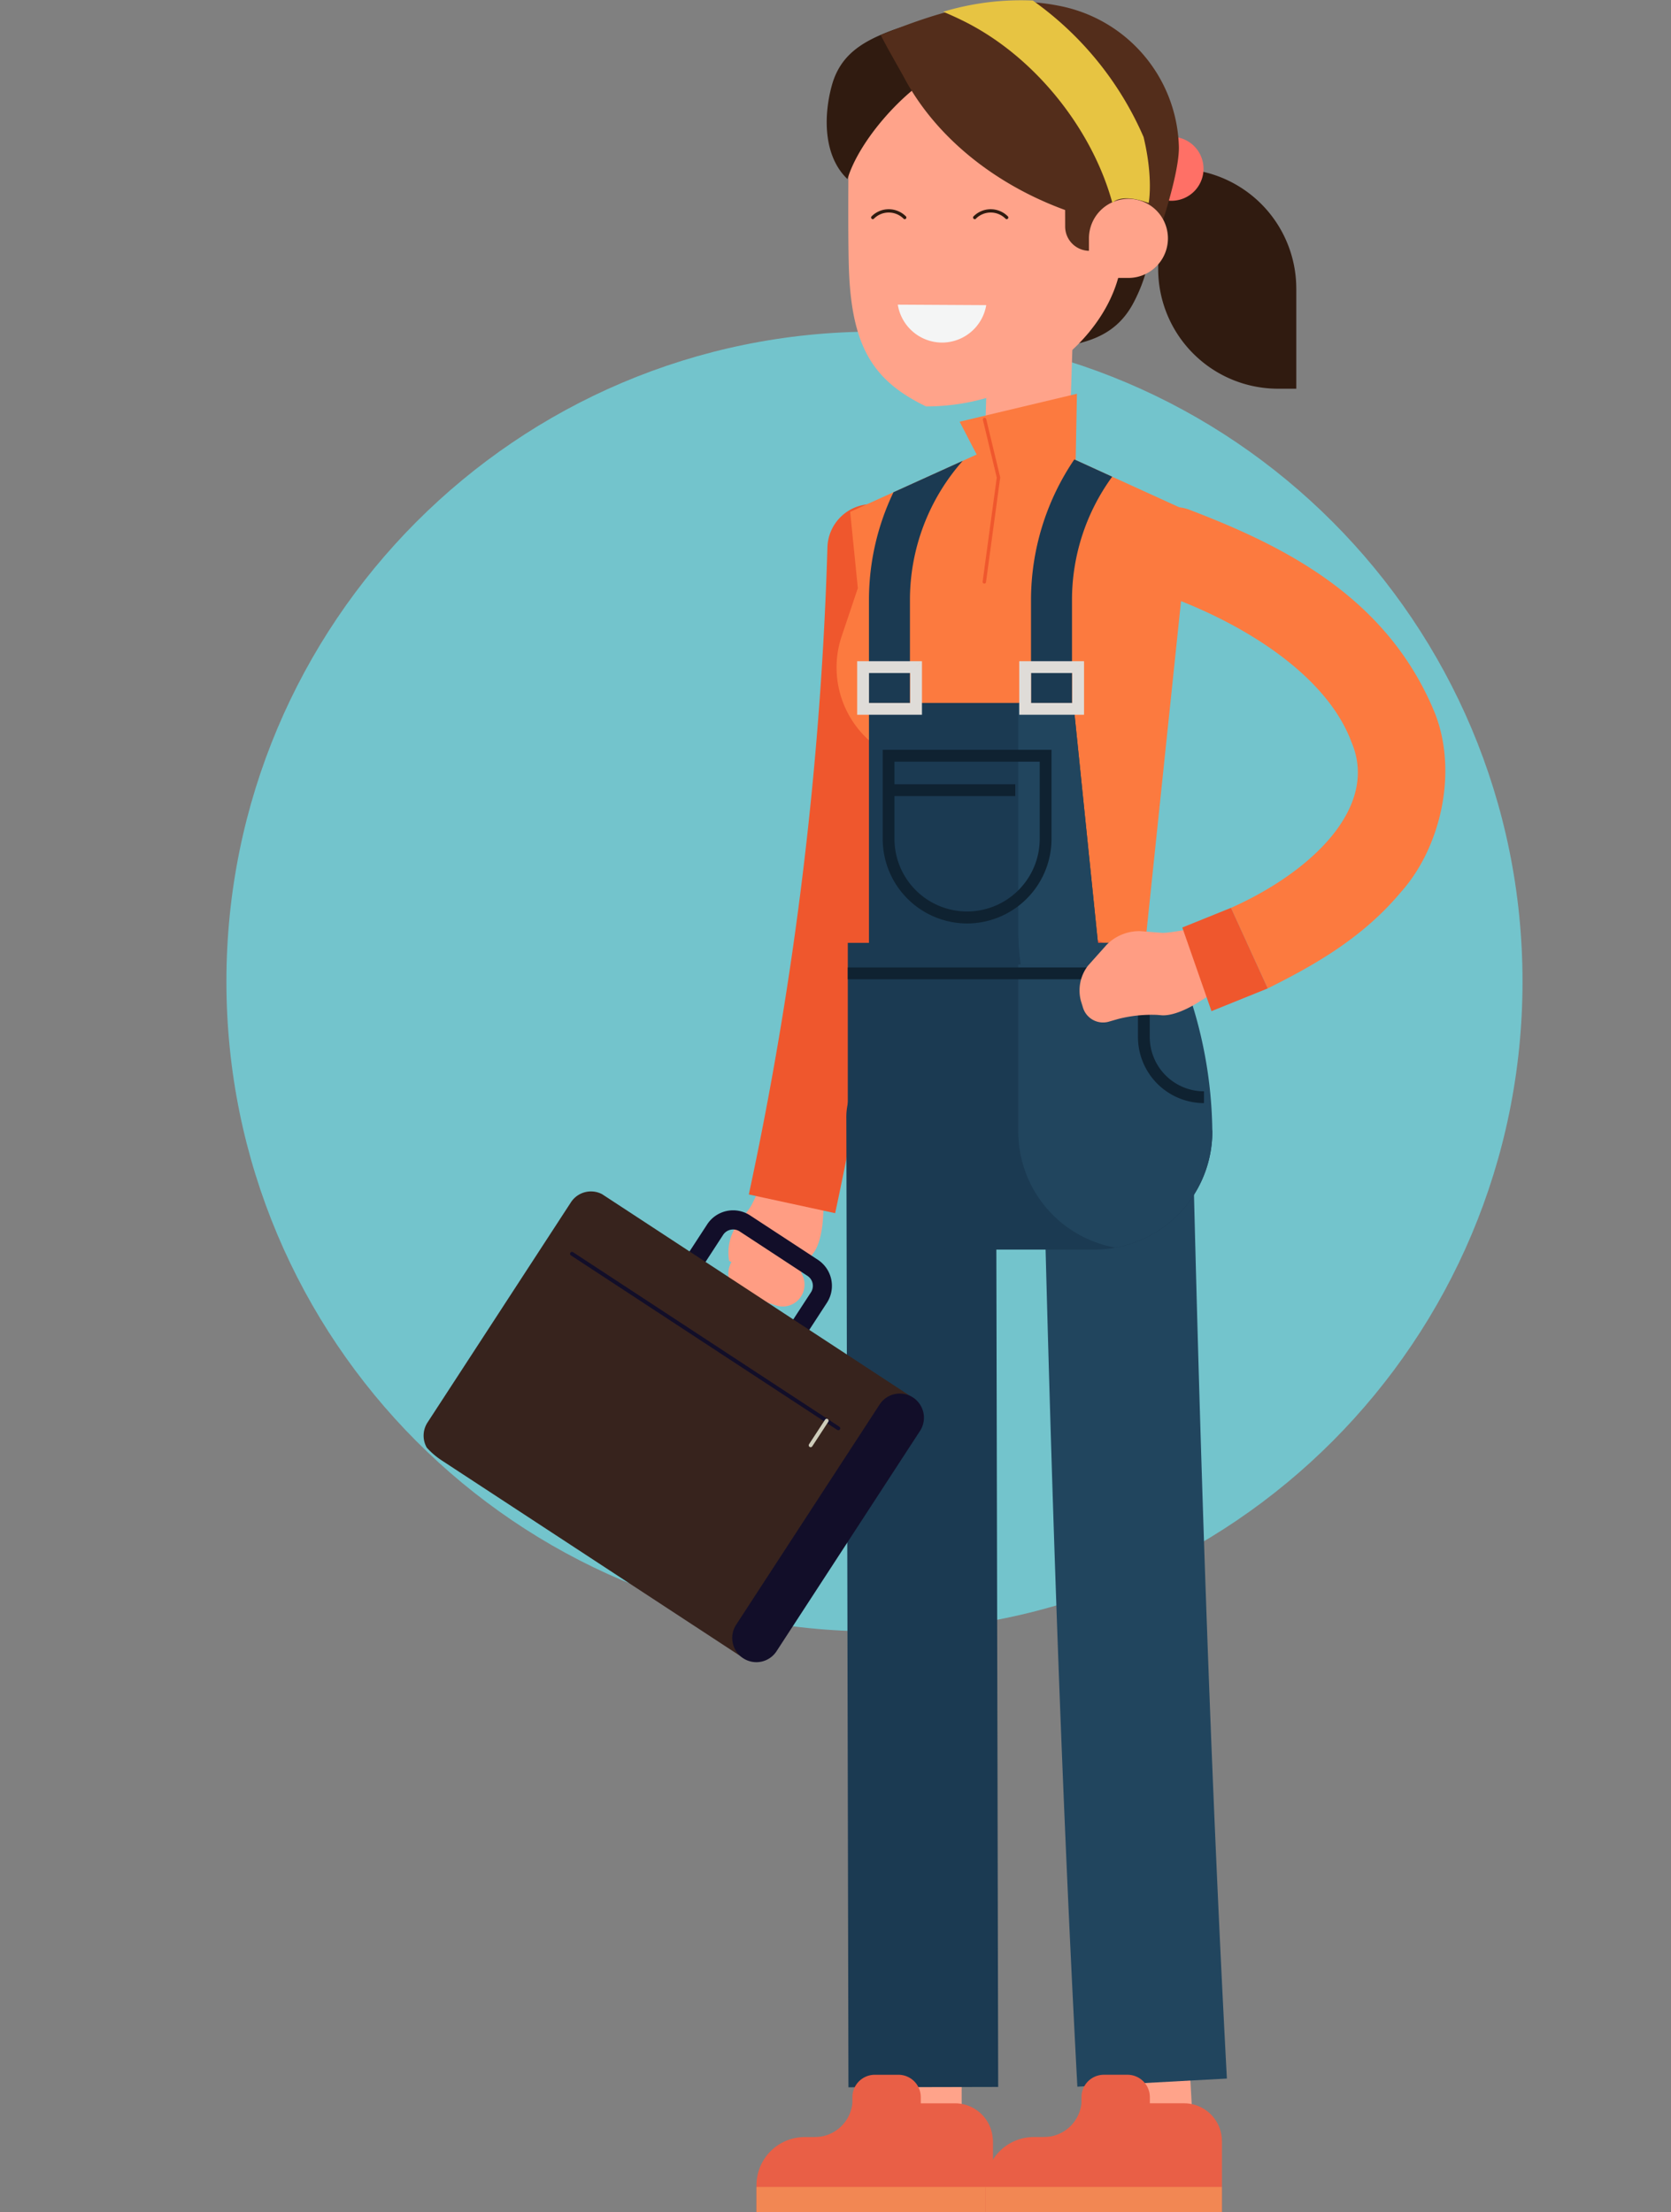 <svg xmlns="http://www.w3.org/2000/svg" xmlns:xlink="http://www.w3.org/1999/xlink" width="250" height="331" viewBox="0 0 250 331"><rect x="0" y="0" width="250" height="331" fill="#808080" stroke="none"/><defs><style>.a,.t,.u,.x,.y{fill:none;}.b{clip-path:url(#a);}.c{fill:#73c4cc;}.d{fill:#ff9d83;}.e{fill:#ef572d;}.f{fill:#ffa38a;}.g{fill:#1b3a52;}.h{fill:#e95f46;}.i{fill:#f28753;}.j{clip-path:url(#b);}.k{fill:#301b10;}.l{fill:#ff7066;}.m{fill:#fc7a3f;}.n{fill:#f4f5f5;}.o{fill:#532d1b;}.p{fill:#ff5e39;}.q{fill:#21455e;}.r{fill:#dfdcd8;}.s{fill:#0f2231;}.t{stroke:#ef572d;stroke-width:0.512px;}.t,.u,.x,.y{stroke-linecap:round;}.u{stroke:#301b10;stroke-width:0.494px;}.v{fill:#120e29;}.w{fill:#37231d;}.x{stroke:#120e29;}.x,.y{stroke-width:0.575px;}.y{stroke:#ceccba;}.z{fill:#e7c442;}</style><clipPath id="a"><path class="a" d="M250,277.935H0v-331H250Z" transform="translate(0 53.065)"/></clipPath><clipPath id="b"><path class="a" d="M216.237,277.935H0v-331H216.237Z" transform="translate(0 53.065)"/></clipPath></defs><g class="b" transform="translate(0 0)"><g transform="translate(33.874 49.625)"><path class="c" d="M81.365,163.315c-53.543,0-96.956-43.539-96.956-97.245S27.822-31.181,81.365-31.181s96.956,43.539,96.956,97.251-43.413,97.245-96.956,97.245" transform="translate(15.591 31.181)"/></g><g transform="translate(108.964 171.186)"><path class="d" d="M-2.185,14.692A7.278,7.278,0,0,1-1.065,9.4L.844,6.851c.989-1.31,4.135-9.656,4.135-9.656L12.168.033s-.044,3.156-.3,8.1c-.087,1.647-.454,4.048-1.437,5.371l-.379.518a21.389,21.389,0,0,0-2.68,5.258Z" transform="translate(2.308 2.805)"/></g><g transform="translate(112.031 75.441)"><path class="e" d="M10.977,89.087A548.632,548.632,0,0,0,23.035-10.3a6.491,6.491,0,0,0-6.424-6.712,6.657,6.657,0,0,0-6.785,6.362A535.69,535.69,0,0,1-1.939,86.287Z" transform="translate(1.939 17.009)"/></g><g transform="translate(132.324 270.231)"><path class="f" d="M11.452,5.023A5.867,5.867,0,0,0,5.706-.959,5.873,5.873,0,0,0-.015,5.048L.078,47.227a5.867,5.867,0,0,0,5.746,5.982A5.869,5.869,0,0,0,11.546,47.2Z" transform="translate(0.015 0.959)"/></g><g transform="translate(126.619 157.763)"><path class="g" d="M-3.286,129.794-3.6-15.156a9.39,9.39,0,0,1,9.148-9.612l4.073-.012A9.392,9.392,0,0,1,18.8-15.206l.317,144.95Z" transform="translate(3.603 24.781)"/></g><g transform="translate(121.917 314.738)"><path class="h" d="M20.068,0H4.7A5.653,5.653,0,0,1-.908,5.052l.087,11.209H25.714V5.664A5.659,5.659,0,0,0,20.068,0" transform="translate(0.908)"/></g><g transform="translate(113.175 319.791)"><path class="h" d="M17.655,9.412V5.432A7.217,7.217,0,0,0,10.441-1.8H7.214A7.217,7.217,0,0,0,0,5.432v3.98Z" transform="translate(0 1.797)"/></g><g transform="translate(141.31 319.792)"><path class="h" d="M7.154,0a5.09,5.09,0,0,1,.062.611v10.6H-.01V7.229A7.222,7.222,0,0,1,7.154,0" transform="translate(0.01)"/></g><g transform="translate(127.528 310.464)"><path class="h" d="M10.23,3.913v-1.3A3.352,3.352,0,0,0,6.884-.747H3.352A3.357,3.357,0,0,0,0,2.609v1.3Z" transform="translate(0 0.747)"/></g></g><path class="i" d="M46.246,3.148H10.886V-.6h35.36Z" transform="translate(102.295 327.852)"/><g class="j" transform="translate(0 0)"><g transform="translate(173.276 25.256)"><path class="k" d="M20.665,15.079V30.031H17.9A17.927,17.927,0,0,1,0,12.066V-2.879H2.761a17.931,17.931,0,0,1,17.9,17.958" transform="translate(0 2.879)"/></g><g transform="translate(170.486 20.468)"><path class="l" d="M4.009,0A4.787,4.787,0,1,1-.767,4.791,4.779,4.779,0,0,1,4.009,0" transform="translate(0.767)"/></g><g transform="translate(150.449 29.82)"><path class="k" d="M-.947,11.539C5.117,9.867,13.81,3.523,17-2.2c2.929,4.6,1.356,11.059-1.045,15.557C13.518,17.907,9.6,19.23,4.8,19.928a26.682,26.682,0,0,1-7.941-.075Z" transform="translate(3.142 2.203)"/></g><g transform="translate(125.155 65.058)"><path class="m" d="M-7.616,25.308-5.2,18.122-6.347,6.708,19.094-4.832,44.541,6.776,37.215,76.925-2.019,81l.068-30.465-.908-9.076A14.67,14.67,0,0,1-7.616,25.308" transform="translate(8.387 4.832)"/></g><g transform="translate(147.265 41.017)"><path class="f" d="M6.22,0a6.339,6.339,0,0,1,6.119,6.543L11.655,27.76A6.322,6.322,0,1,1-.981,27.349L-.3,6.134A6.325,6.325,0,0,1,6.22,0" transform="translate(0.984 0.001)"/></g><g transform="translate(126.911 10.474)"><path class="f" d="M6.916,42.273c16.305,0,29.408-12.089,29.371-23.772L36.225,2.009a21.052,21.052,0,0,0-2.581-10.08l-36.081.137A23.059,23.059,0,0,0-4.65,2.152s-.205,15.569.075,20.753C-3.985,33.877-.6,38.624,6.916,42.273" transform="translate(4.723 8.071)"/></g><g transform="translate(134.32 45.588)"><path class="n" d="M13.233.063a6.717,6.717,0,0,1-6.648,5.6A6.727,6.727,0,0,1,0-.012Z" transform="translate(0 0.012)"/></g><g transform="translate(123.685 3.028)"><path class="k" d="M16.611,6.589C11.406,9.321,4.783,16.763,3.067,22.514-.59,19.033-.515,12.964.735,8.466,2,3.913,5.305,1.929,9.565.32a25.475,25.475,0,0,1,7.3-1.578Z" transform="translate(0.041 1.258)"/></g><g transform="translate(131.767 0.259)"><path class="o" d="M41.488,28.277c1.48-4.547,2.73-9.325,2.686-11.958A22.09,22.09,0,0,0,26.047-4.826C16.763-6.641,8.063-3.859-.432-.416.706,1.835,1.987,3.969,3.193,6.189c4.9,9.026,13.824,15.887,23.961,19.58l.006,2.476a3.636,3.636,0,0,0,3.638,3.63h6.045Z" transform="translate(0.432 5.399)"/></g><g transform="translate(131.522 138.102)"><path class="p" d="M16.7,0A27.387,27.387,0,0,0-4.42,9.93V27.564H44.186v-.037A27.536,27.536,0,0,0,16.7,0" transform="translate(4.42)"/></g><g transform="translate(143.573 58.919)"><path class="m" d="M-2.822,3.514-.185,8.6a7.367,7.367,0,1,0,14.726.474l.187-9.743Z" transform="translate(2.822 0.671)"/></g><g transform="translate(162.917 29.755)"><path class="f" d="M4.954,0a5.912,5.912,0,0,0-5.9,5.92v5.913h5.9A5.916,5.916,0,0,0,4.954,0" transform="translate(0.948)"/></g><g transform="translate(164.908 269.756)"><path class="f" d="M11.127,4.807A5.858,5.858,0,0,0,5.145-.913,5.853,5.853,0,0,0-.328,5.3q.9,21.024,2.071,42.054a5.841,5.841,0,0,0,6.069,5.633A5.865,5.865,0,0,0,13.192,46.7q-1.185-20.93-2.065-41.892" transform="translate(0.334 0.918)"/></g><g transform="translate(155.952 157.728)"><path class="q" d="M1.635,129.748C-.934,81.475-2.457,33.3-3.6-14.921A9.359,9.359,0,0,1,5.36-24.689l4.073-.081A9.369,9.369,0,0,1,18.8-15.433c1.132,48.024,2.655,96.091,5.205,143.965Z" transform="translate(3.598 24.772)"/></g><g transform="translate(156.189 314.736)"><path class="h" d="M20.068,0H4.7A5.653,5.653,0,0,1-.908,5.052l.087,11.209H25.714V5.664A5.655,5.655,0,0,0,20.068,0" transform="translate(0.908)"/></g><g transform="translate(147.45 319.785)"><path class="h" d="M17.655,9.417V5.438A7.226,7.226,0,0,0,10.441-1.8H7.214A7.222,7.222,0,0,0,0,5.438v3.98Z" transform="translate(0 1.798)"/></g><g transform="translate(175.584 319.79)"><path class="h" d="M7.154,0a4.963,4.963,0,0,1,.062.611v10.6H-.01V7.229A7.218,7.218,0,0,1,7.154,0" transform="translate(0.01)"/></g><g transform="translate(161.801 310.462)"><path class="h" d="M10.23,3.913v-1.3A3.353,3.353,0,0,0,6.878-.747H3.352A3.357,3.357,0,0,0,0,2.609v1.3Z" transform="translate(0 0.747)"/></g></g><path class="i" d="M40.741,3.148H5.375V-.6H40.741Z" transform="translate(142.071 327.852)"/><g class="j" transform="translate(0 0)"><g transform="translate(154.25 68.746)"><path class="g" d="M5.569,0A37.525,37.525,0,0,0-.911,21.033V36.44H5.221V21.033A31.309,31.309,0,0,1,11.234,2.589Z" transform="translate(0.911)"/></g><g transform="translate(130.006 68.961)"><path class="g" d="M4.863,17.468a31.417,31.417,0,0,1,7.892-20.8L2.4,1.362A37.269,37.269,0,0,0-1.269,17.468V32.893H4.863Z" transform="translate(1.269 3.335)"/></g><g transform="translate(126.839 141.084)"><path class="g" d="M-8.77,23.7A17.659,17.659,0,0,0,8.86,41.379H28.144A17.653,17.653,0,0,0,45.768,23.7L39.108-4.524H-8.77Z" transform="translate(8.77 4.524)"/></g><g transform="translate(152.343 141.088)"><path class="q" d="M12.187,38.292A17.667,17.667,0,0,1-2.334,20.9V-7.311H20.041A65.986,65.986,0,0,1,26.7,20.9,17.655,17.655,0,0,1,12.187,38.292" transform="translate(2.334 7.311)"/></g></g><g transform="translate(130.007 105.189)"><path class="g" d="M-5.562,0H25.015l4.011,39.141H-5.562Z" transform="translate(5.562)"/></g><g class="j" transform="translate(0 0)"><g transform="translate(152.348 105.189)"><path class="q" d="M7.595,0l4.011,39.141H-.278a34.623,34.623,0,0,1-.367-5V0Z" transform="translate(0.645)"/></g></g><path class="r" d="M16.627-30.953H10.458v-4.479h6.169Zm0-4.485,1.76-1.765H8.692v8.015h9.695V-37.2Z" transform="translate(143.797 136.144)"/><g class="j" transform="translate(0 0)"><g transform="translate(132.063 112.201)"><path class="s" d="M10.593,21.82A12.656,12.656,0,0,1-2.031,9.158V-4.166H23.223V9.158A12.662,12.662,0,0,1,10.593,21.82M-.271-2.395V9.158a10.864,10.864,0,1,0,21.728,0V-2.395Z" transform="translate(2.031 4.166)"/></g></g><path class="s" d="M29.3-32.48H10.346v-1.771H29.3Z" transform="translate(122.598 151.606)"/><g class="j" transform="translate(0 0)"><g transform="translate(170.252 145.656)"><path class="s" d="M9.875,16.3A9.9,9.9,0,0,1,0,6.406V-3.113H1.766V6.406a8.126,8.126,0,0,0,8.109,8.128Z" transform="translate(0 3.113)"/></g></g><path class="s" d="M54.383-28.085H6.71v-1.771H54.383Z" transform="translate(120.127 174.625)"/><path class="r" d="M20.526-30.953H14.357v-4.479h6.169Zm0-4.485,1.76-1.765H12.591v8.015h9.695V-37.2Z" transform="translate(115.651 136.144)"/><g class="j" transform="translate(0 0)"><g transform="translate(161.504 137.764)"><path class="d" d="M-3.681,10.067A6.069,6.069,0,0,1-2.6,4.8L.194,1.671A6.852,6.852,0,0,1,5.206-.35L8.4-.1C10.044.03,18.726-1.922,18.726-1.922L20.485,6.1s-2.631,1.759-6.847,4.348c-1.405.867-3.6,1.909-5.249,1.79l-.647-.056a20.185,20.185,0,0,0-5.87.618l-1.449.418a3.142,3.142,0,0,1-3.8-2.164Z" transform="translate(3.886 1.922)"/></g><g transform="translate(169.391 75.893)"><path class="m" d="M16,60.466c7.046-3.506,14.191-7.554,19.919-14.4,5.9-6.587,8.569-17.815,5.13-26.7C33.912,1.82,18.271-5.809,4.217-11.185A6.3,6.3,0,0,0-3.992-6.963C-4.974-3.438-3.3.261-.248,1.29c12.469,4.323,25.08,12.269,28.793,22.356,4.129,9.706-5.995,19.405-18.047,24.77Z" transform="translate(4.273 11.545)"/></g></g><g transform="translate(176.885 135.848)"><path class="e" d="M-2.055,2.472,2.311,14.985l8.414-3.4L5.227-.472Z" transform="translate(2.055 0.472)"/></g><g transform="translate(147.264 62.767)"><path class="t" d="M-.3,0,1.786,8.683-.335,24.308" transform="translate(0.335)"/></g><g class="j" transform="translate(0 0)"><g transform="translate(108.969 187.265)"><path class="d" d="M11.19,5.06A3.263,3.263,0,0,1,7.036,7.094L2.173,5.409A3.271,3.271,0,0,1,.152,1.249,3.253,3.253,0,0,1,4.306-.785L9.163.893A3.283,3.283,0,0,1,11.19,5.06" transform="translate(0.029 0.966)"/></g><g transform="translate(130.574 31.556)"><path class="u" d="M-3.222.833a3.378,3.378,0,0,1,4.782,0m10.472,0a3.378,3.378,0,0,1,4.782,0" transform="translate(3.222 0.159)"/></g><g transform="translate(99.968 181.112)"><path class="v" d="M16.858,19.139-1.058,7.4,4.775-1.552A4.631,4.631,0,0,1,11.2-2.893L21.342,3.75a4.665,4.665,0,0,1,1.343,6.437ZM2.9,6.57l13.128,8.6L20.3,8.616a1.781,1.781,0,0,0-.522-2.464L9.632-.5A1.788,1.788,0,0,0,7.163.014Z" transform="translate(1.058 3.654)"/></g><g transform="translate(63.377 178.285)"><path class="w" d="M73.611,26.149,26.7-4.584a3.576,3.576,0,0,0-4.664,1.223L.578,29.592a3.615,3.615,0,0,0-.106,3.749,11.529,11.529,0,0,0,2.264,1.934l45.1,29.548a25.566,25.566,0,0,0,9.278-8.265Z" transform="translate(0 4.992)"/></g><g transform="translate(109.55 208.528)"><path class="v" d="M3.086,32.374a3.6,3.6,0,0,1-4.994,1.054,3.631,3.631,0,0,1-1.051-5.015L18.5-4.534a3.6,3.6,0,0,1,5-1.054A3.614,3.614,0,0,1,24.541-.579Z" transform="translate(3.546 6.181)"/></g></g><g transform="translate(85.574 187.616)"><path class="x" d="M39.85,21.93,0-4.187" transform="translate(0 4.187)"/></g><g transform="translate(121.281 212.591)"><path class="y" d="M2.4,0,0,3.68" transform="translate(0)"/></g><g class="j" transform="translate(0 0)"><g transform="translate(141.116 0.001)"><path class="z" d="M10.592.068A40.175,40.175,0,0,0-2.816,1.746c.951.405,1.884.817,2.792,1.266,10.8,5.252,19.483,16.224,22.518,27.352,0,0,1.088-1.572,5.429,0,0,0,.728-3.63-.759-9.862A48.874,48.874,0,0,0,10.592.068" transform="translate(2.816 0.013)"/></g></g></svg>